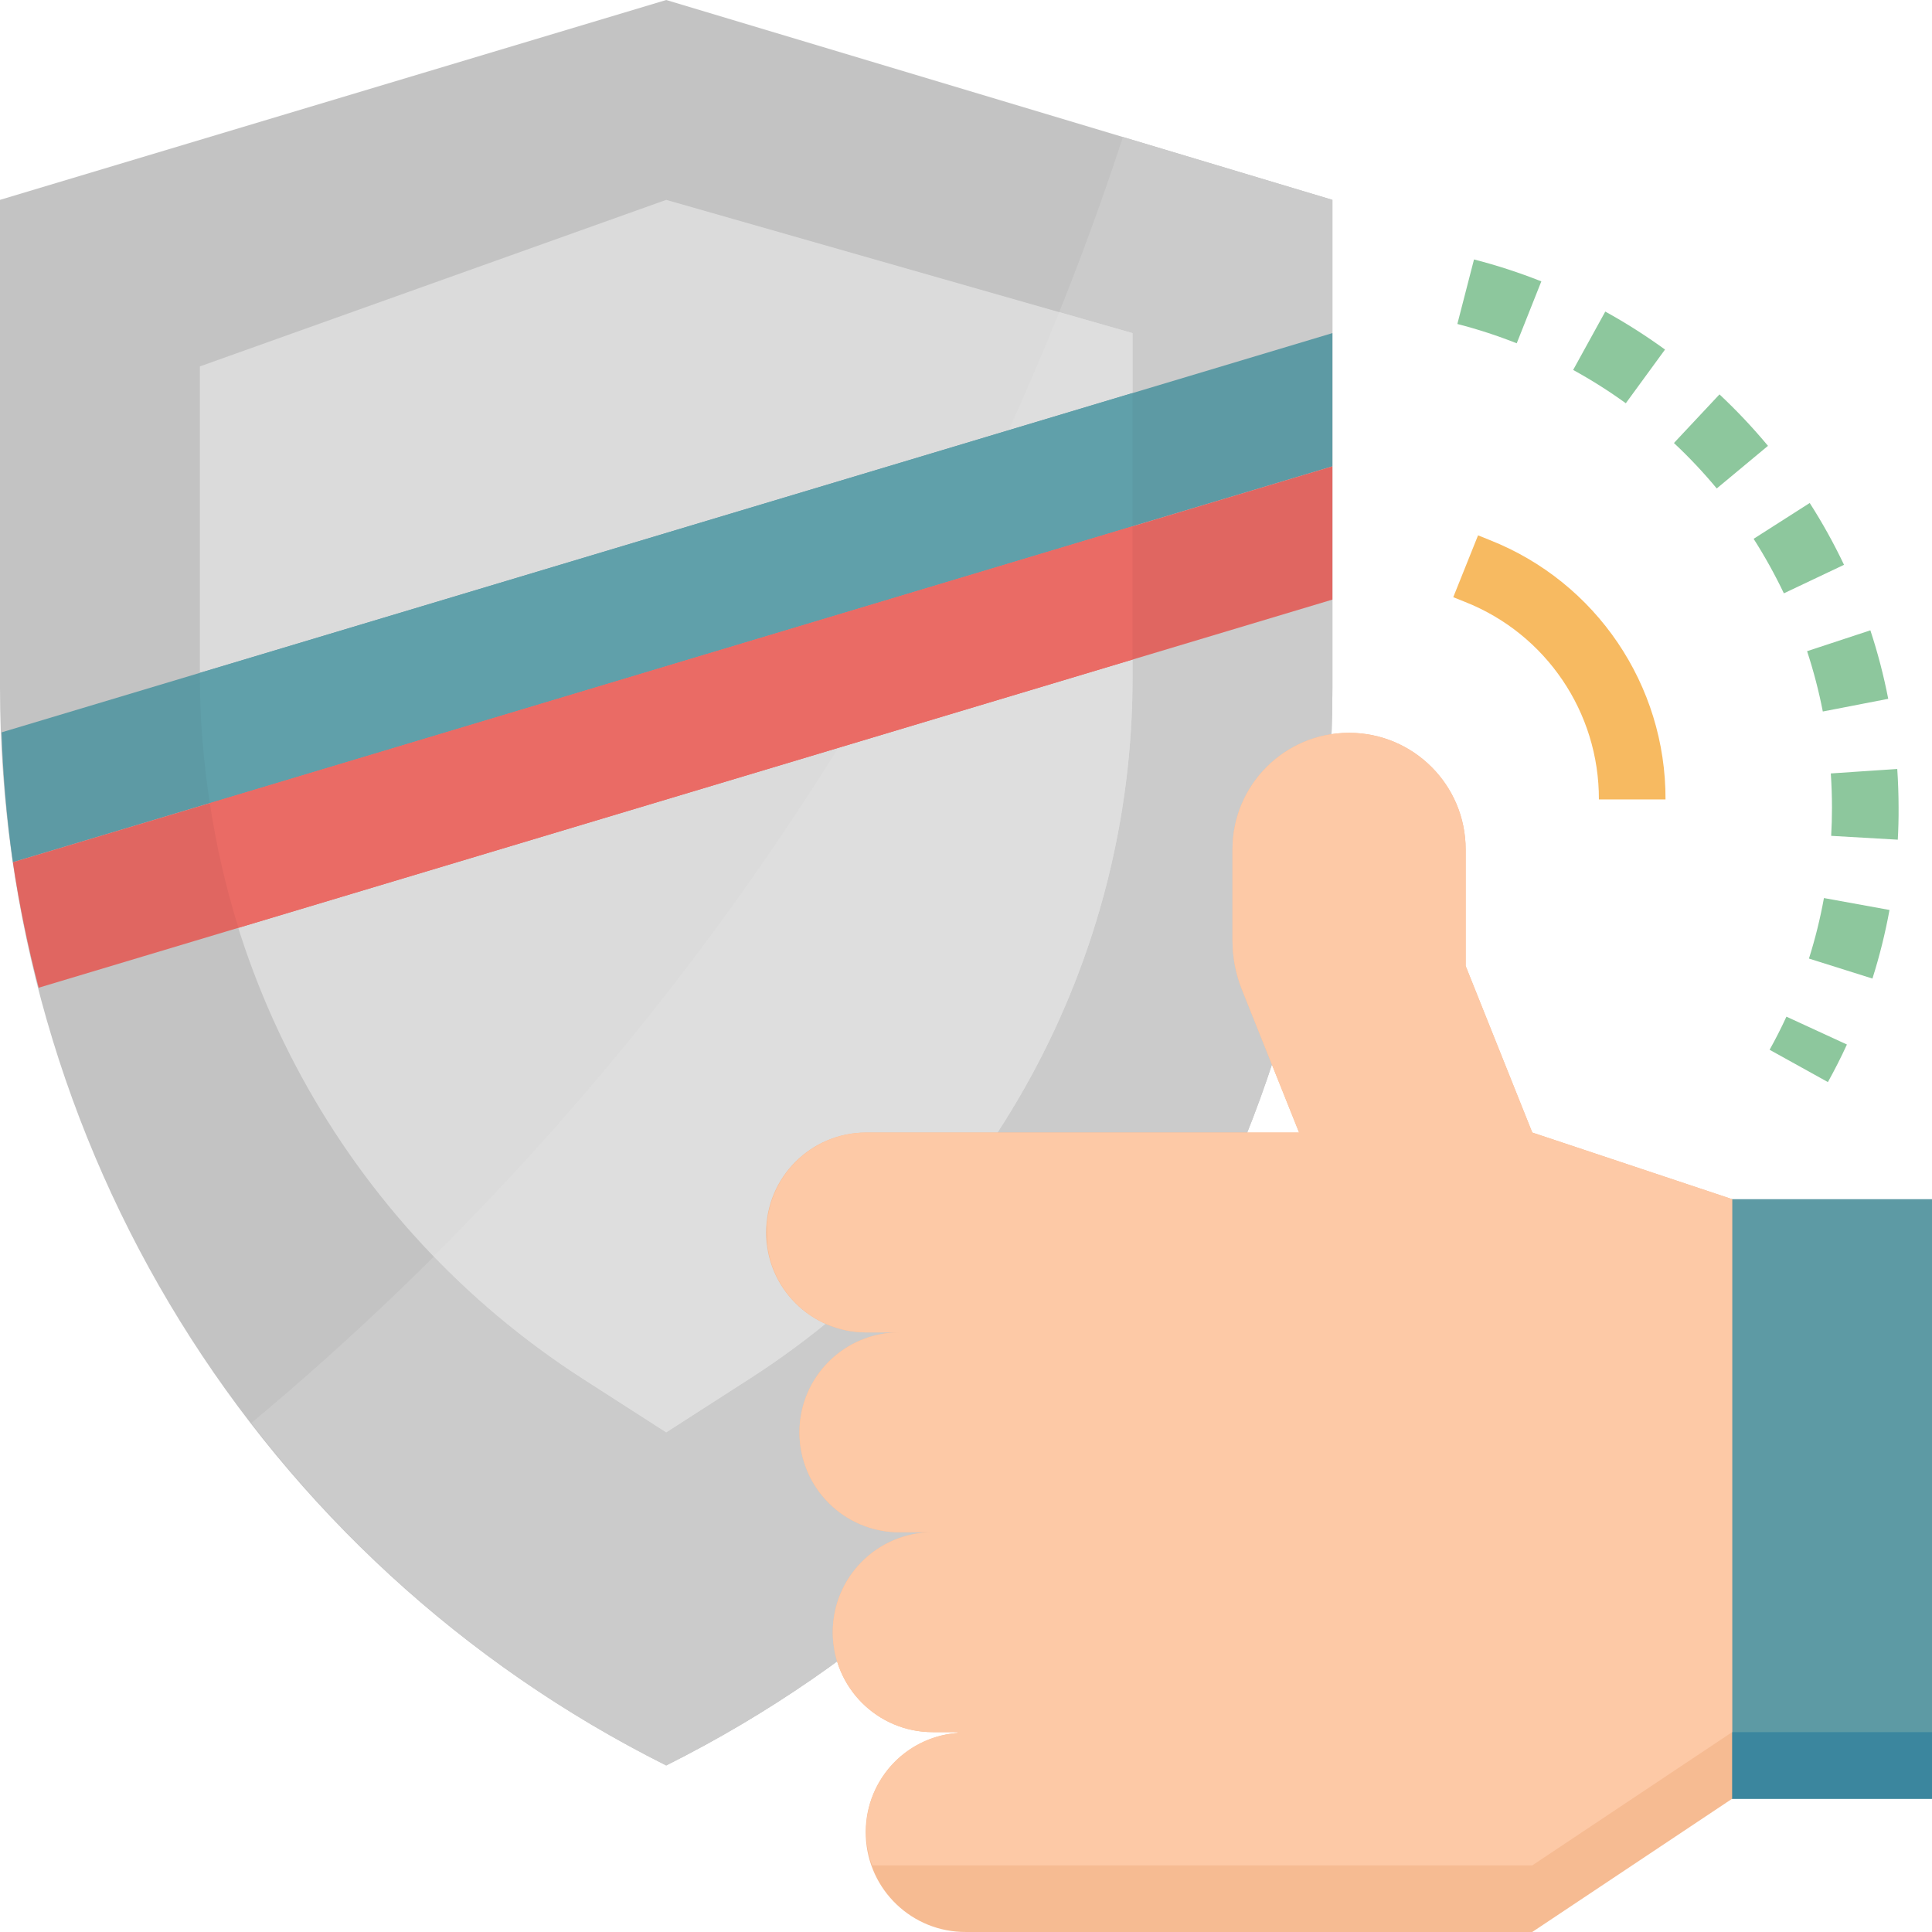 <svg height="464pt" viewBox="0 0 464 464" width="464pt" xmlns="http://www.w3.org/2000/svg"><path d="m464 432h-64l8-144h56zm0 0" fill="#5d9aa4"/><path d="m464 432h-64l8-16h56zm0 0" fill="#3b869e"/><path d="m160 424c-98.059-49.031-159.996-149.254-160-258.887v-117.113l160-48 160 48v117.113c0 109.633-61.941 209.855-160 258.887zm0 0" fill="#c3c3c3"/><path d="m60.359 341.754c26.582 34.582 60.645 62.703 99.641 82.246 98.059-49.031 160-149.254 160-258.887v-117.113l-50.312-15.098c-39.371 120.574-111.918 227.613-209.328 308.852zm0 0" fill="#cbcbcb"/><path d="m180.152 331.047-20.152 12.953-20.152-12.953c-57.246-36.801-91.848-100.184-91.848-168.238v-74.809l112-40 112 32v82.809c0 68.055-34.602 131.438-91.848 168.238zm0 0" fill="#dbdbdb"/><path d="m104.168 301.664c10.719 11.141 22.691 21 35.68 29.383l20.152 12.953 20.152-12.953c57.246-36.801 91.848-100.184 91.848-168.238v-82.809l-17.602-5.039c-34.172 84.98-85.285 162.113-150.23 226.703zm0 0" fill="#dedede"/><path d="m368 272-16-40v-28c0-15.465-12.535-28-28-28s-28 12.535-28 28v21.84c0 4.07.777 8.102 2.289 11.879l13.711 34.281h-104c-13.254 0-24 10.746-24 24s10.746 24 24 24h8c-13.254 0-24 10.746-24 24s10.746 24 24 24h8c-13.254 0-24 10.746-24 24s10.746 24 24 24h6v.199c-12.852.996-22.605 11.988-22.066 24.867.539 12.875 11.18 23.016 24.066 22.934h136l48-32v-144zm0 0" fill="#f6bb92"/><path d="m352 232v-28c0-15.465-12.535-28-28-28s-28 12.535-28 28v21.84c0 4.07.777 8.102 2.289 11.879l13.711 34.281h-104c-12.445.027-22.793 9.586-23.801 21.992 0 1.602.074 3.289.113 5.098 1.512 11.934 11.656 20.891 23.688 20.91h8c-13.254 0-24 10.746-24 24s10.746 24 24 24h8c-13.254 0-24 10.746-24 24s10.746 24 24 24h6v.199c-7.43.516-14.184 4.504-18.223 10.762-4.039 6.258-4.895 14.055-2.305 21.039h158.527l48-32v-128l-48-16zm0 0" fill="#fdc9a6"/><path d="m439 259.879-14-7.758c1.445-2.594 2.793-5.242 4.039-7.953l14.527 6.688c-1.406 3.082-2.941 6.09-4.566 9.023zm10.695-24.863-15.246-4.801c1.504-4.762 2.707-9.617 3.598-14.535l15.746 2.863c-1.02 5.574-2.387 11.074-4.098 16.473zm6.09-33.352-16-.922c.129-2.23.191-4.484.191-6.75 0-2.773-.094-5.52-.281-8.238l15.961-1.082c.207 3.082.316 6.191.32 9.32.016 2.57-.047 5.129-.191 7.672zm-18.008-30.785c-.957-4.902-2.219-9.742-3.777-14.488l15.199-5.008c1.777 5.387 3.207 10.883 4.289 16.449zm-9.352-28.383c-2.152-4.508-4.578-8.879-7.266-13.09l13.473-8.605c3.055 4.77 5.805 9.73 8.238 14.848zm-16.121-25.184c-3.195-3.852-6.629-7.496-10.281-10.914l10.938-11.68c4.137 3.875 8.027 8.004 11.648 12.359zm-21.84-20.465c-4.047-2.926-8.27-5.598-12.648-8l7.719-14.016c4.969 2.738 9.758 5.785 14.344 9.121zm-26.199-14.398c-4.652-1.844-9.414-3.391-14.258-4.641l4-15.496c5.496 1.41 10.895 3.172 16.168 5.262zm0 0" fill="#8dc79d"/><path d="m400 192h-16c.066-20.906-12.672-39.723-32.113-47.426l-2.863-1.148 5.953-14.852 2.855 1.145c25.527 10.109 42.262 34.824 42.168 62.281zm0 0" fill="#f7ba61"/><path d="m3.098 207.07 316.902-95.07v-32l-319.625 95.887c.344 10.438 1.254 20.848 2.723 31.184zm0 0" fill="#5d9aa4"/><path d="m272 94.398-224 67.203v1.207c.039 10.07.844 20.129 2.398 30.078l221.602-66.488zm0 0" fill="#60a0aa"/><path d="m9.289 237.215 310.711-93.215v-32l-316.902 95.07c1.523 10.152 3.59 20.215 6.191 30.145zm0 0" fill="#e06661"/><path d="m57.266 222.824 214.734-64.426v-32l-221.602 66.488c1.52 10.141 3.812 20.148 6.867 29.938zm0 0" fill="#ea6b65"/></svg>